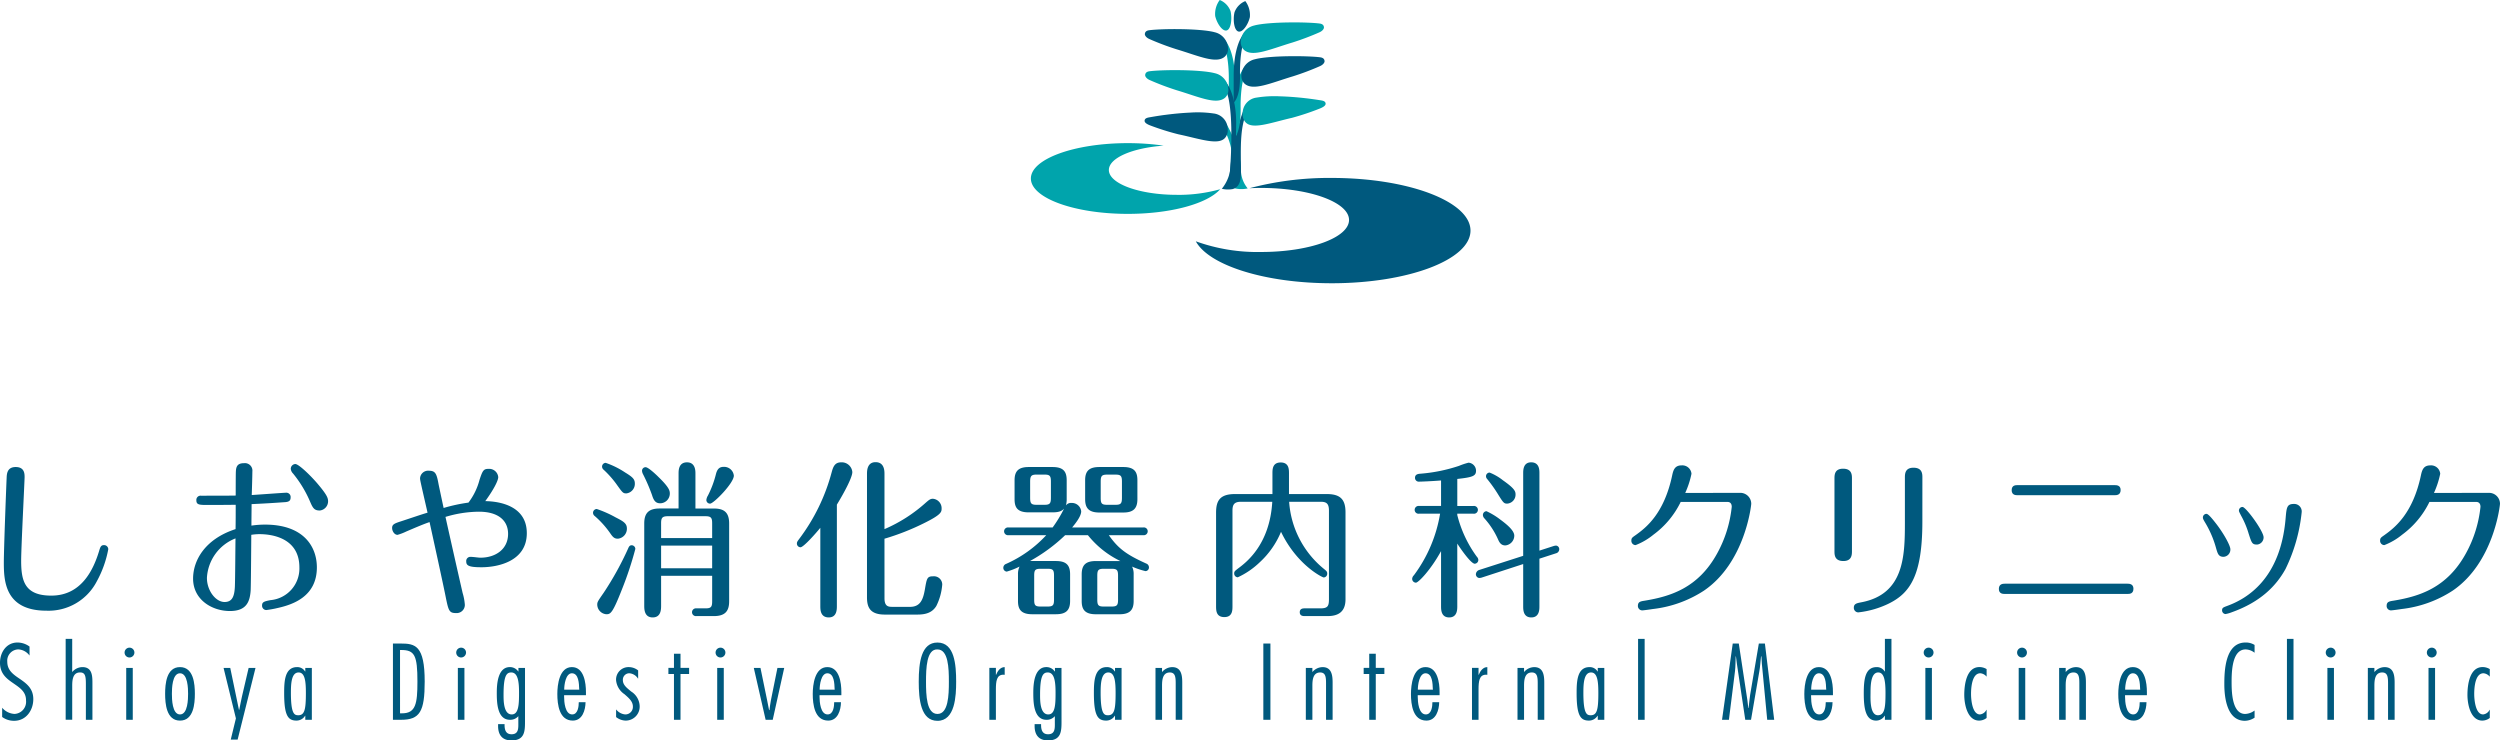 <svg id="LOGO" xmlns="http://www.w3.org/2000/svg" xmlns:xlink="http://www.w3.org/1999/xlink" width="458" height="135.646" viewBox="0 0 458 135.646">
  <defs>
    <clipPath id="clip-path">
      <rect id="長方形_1270" data-name="長方形 1270" width="80.529" height="51.891" fill="none"/>
    </clipPath>
    <clipPath id="clip-path-2">
      <rect id="長方形_1274" data-name="長方形 1274" width="458" height="50.977" fill="none"/>
    </clipPath>
  </defs>
  <g id="グループ_1651" data-name="グループ 1651" transform="translate(188.858 0)">
    <g id="グループ_1650" data-name="グループ 1650" clip-path="url(#clip-path)">
      <path id="パス_2088" data-name="パス 2088" d="M55.055,44.212a5.373,5.373,0,0,1-1.229-3.754c0-2.536-2.172-8.007-3.36-8.8a.332.332,0,0,0-.459.089c-.106.152-.012.3.079.462,1.859,3.216,2.452,5.47,1.916,8.4-.53,2.9-.11,3.3.7,3.594a5.209,5.209,0,0,0,2.356.015" transform="translate(-15.34 -9.702)" fill="#00a4ac"/>
      <path id="パス_2089" data-name="パス 2089" d="M52.1,38.656c.217-2.834,1.937-10.472,3.129-11.3a.331.331,0,0,1,.459.087c.1.152.02.312-.08.463-1.99,3.068-1.621,7.708-1.621,12.12,0,1.842-.471,2.615-1.455,2.982a4.792,4.792,0,0,1-2.052-.046,7.17,7.17,0,0,0,1.618-4.3" transform="translate(-15.5 -8.381)" fill="#00597e"/>
      <path id="パス_2090" data-name="パス 2090" d="M67.5,25.805c-1.678-.194-3.263-.306-4.659-.346a20.31,20.31,0,0,0-4.325.236,2.908,2.908,0,0,0-2.535,2.955A2.185,2.185,0,0,0,56.4,30.07c1.172,1.624,4.648.235,8.635-.674a47.428,47.428,0,0,0,5.03-1.676c.487-.194,1.142-.5,1.121-.92-.028-.527-.676-.572-1.121-.642-.815-.132-1.674-.25-2.559-.353" transform="translate(-17.189 -7.812)" fill="#00a4ac"/>
      <path id="パス_2091" data-name="パス 2091" d="M53.78,30.777V25.294c0-4.092.99-6.959,2.136-7.869a.332.332,0,0,1,.411.522c-.752.6-1.455,3.206-1.39,7.347s-1.157,5.483-1.157,5.483" transform="translate(-16.512 -5.328)" fill="#00a4ac"/>
      <path id="パス_2092" data-name="パス 2092" d="M52.812,23.136v-5c0-4.091-.99-6.959-2.136-7.869a.33.33,0,0,0-.465.055.335.335,0,0,0,.055.468c.752.6,1.452,3.206,1.389,7.346s1.157,5,1.157,5" transform="translate(-15.395 -3.132)" fill="#00a4ac"/>
      <path id="パス_2093" data-name="パス 2093" d="M53.614,21.4v-5c0-4.09.989-6.958,2.136-7.867a.331.331,0,1,1,.41.52c-.752.6-1.455,3.208-1.389,7.347s-1.157,5-1.157,5" transform="translate(-16.461 -2.6)" fill="#00597e"/>
      <path id="パス_2094" data-name="パス 2094" d="M57.994,6.483a3.16,3.16,0,0,0-2.511,3.086,1.966,1.966,0,0,0,.6,1.4c1.563,1.372,4.747-.123,8.86-1.358a48.4,48.4,0,0,0,4.971-1.878c.544-.245.85-.64.808-.949-.037-.277-.18-.577-.808-.656-2.331-.3-9.225-.337-11.916.351" transform="translate(-17.035 -1.82)" fill="#00a4ac"/>
      <path id="パス_2095" data-name="パス 2095" d="M52.9,39.9l.134-10.9c0-4.091-1.124-6.973-2.273-7.88a.328.328,0,0,0-.464.054c-.114.143-.045.313.057.466a7.394,7.394,0,0,1,1.258,2.761c1.082,4.882.216,14.267.216,14.267Z" transform="translate(-15.425 -6.46)" fill="#00597e"/>
      <path id="パス_2096" data-name="パス 2096" d="M51.518,2.055c.316,1.376.082,3.274-.694,3.517S49.017,4.309,48.7,2.933A4.275,4.275,0,0,1,49.535,0a3.518,3.518,0,0,1,1.983,2.055" transform="translate(-14.936 0)" fill="#00a4ac"/>
      <path id="パス_2097" data-name="パス 2097" d="M53.772,2.341c-.317,1.378-.082,3.276.694,3.517S56.274,4.6,56.588,3.221A4.268,4.268,0,0,0,55.754.289a3.514,3.514,0,0,0-1.981,2.052" transform="translate(-16.468 -0.089)" fill="#00597e"/>
      <path id="パス_2098" data-name="パス 2098" d="M26.76,47.313c-6.888,0-12.473-2.036-12.473-4.549,0-2.21,4.312-4.048,10.029-4.462a45.877,45.877,0,0,0-6.563-.459C7.95,37.843,0,40.743,0,44.319S7.95,50.8,17.754,50.8c7.934,0,14.649-1.9,16.926-4.517a28.374,28.374,0,0,1-7.919,1.035" transform="translate(0 -11.619)" fill="#00a4ac"/>
      <path id="パス_2099" data-name="パス 2099" d="M68.493,47.043a57.02,57.02,0,0,0-15.073,1.885q1.064-.053,2.168-.054c8.883,0,16.083,2.627,16.083,5.867s-7.2,5.867-16.083,5.867A33.229,33.229,0,0,1,43.6,58.65c2.388,4.387,12.627,7.685,24.9,7.685,14.04,0,25.421-4.318,25.421-9.645s-11.381-9.647-25.421-9.647" transform="translate(-13.385 -14.444)" fill="#00597e"/>
      <path id="パス_2100" data-name="パス 2100" d="M42.864,8.258a3.16,3.16,0,0,1,2.511,3.086,1.967,1.967,0,0,1-.6,1.4c-1.563,1.373-4.748-.123-8.861-1.359a48.215,48.215,0,0,1-4.971-1.877c-.545-.246-.849-.642-.808-.949.037-.278.18-.577.808-.657,2.331-.3,9.225-.337,11.916.351" transform="translate(-9.253 -2.365)" fill="#00597e"/>
      <path id="パス_2101" data-name="パス 2101" d="M42.949,19.1a3.159,3.159,0,0,1,2.511,3.086,1.965,1.965,0,0,1-.595,1.4C43.3,24.961,40.117,23.465,36,22.229a48.525,48.525,0,0,1-4.971-1.877c-.544-.246-.85-.64-.808-.948.037-.278.18-.577.808-.657,2.33-.3,9.225-.337,11.916.351" transform="translate(-9.279 -5.694)" fill="#00a4ac"/>
      <path id="パス_2102" data-name="パス 2102" d="M58.162,15.411A3.16,3.16,0,0,0,55.651,18.5a1.969,1.969,0,0,0,.594,1.4c1.563,1.373,4.749-.123,8.861-1.358a48.629,48.629,0,0,0,4.971-1.877c.544-.246.85-.642.809-.949-.037-.278-.181-.578-.809-.657-2.331-.3-9.224-.337-11.915.351" transform="translate(-17.087 -4.562)" fill="#00597e"/>
      <path id="パス_2103" data-name="パス 2103" d="M33.726,30.185c1.675-.225,3.258-.365,4.652-.43a20.233,20.233,0,0,1,4.328.157,2.906,2.906,0,0,1,2.588,2.909,2.176,2.176,0,0,1-.387,1.428c-1.142,1.645-4.643.318-8.645-.519A46.649,46.649,0,0,1,31.2,32.145c-.491-.184-1.152-.475-1.136-.9.019-.527.665-.585,1.109-.664.813-.146,1.668-.279,2.552-.4" transform="translate(-9.231 -9.124)" fill="#00597e"/>
    </g>
  </g>
  <g id="グループ_1653" data-name="グループ 1653" transform="translate(0 84.669)">
    <g id="グループ_1652" data-name="グループ 1652" transform="translate(0 0)" clip-path="url(#clip-path-2)">
      <path id="パス_2104" data-name="パス 2104" d="M20,16.169a19.667,19.667,0,0,1-2.116,5.9,9.949,9.949,0,0,1-9.21,5.35C1.066,27.423.866,21.95.866,18.6c0-2.276.4-12.945.515-15.5.028-.738.086-2,1.659-2,1.63,0,1.63,1.261,1.63,1.875,0,.677-.629,12.854-.629,15.283,0,3.691.629,6.4,5.52,6.4,5.605,0,7.751-4.888,8.752-8.148.228-.768.343-1.106.915-1.106a.767.767,0,0,1,.772.769" transform="translate(-0.165 -0.21)" fill="#00597e"/>
      <path id="パス_2105" data-name="パス 2105" d="M60.83,5.639a.783.783,0,0,1,.744.861c0,.584-.286.8-.944.861-2.574.185-3.69.246-6.207.369,0,1.322-.029,2.614-.029,3.936a16.878,16.878,0,0,1,2.489-.184c7.065,0,9.5,4.027,9.5,7.841,0,5.35-4.433,6.826-7.207,7.441a18.872,18.872,0,0,1-2.06.37.792.792,0,0,1-.772-.862c0-.584.371-.737,1.544-.953a5.814,5.814,0,0,0,5.291-6c0-5.566-5.349-6.089-7.294-6.089a9.875,9.875,0,0,0-1.516.123c-.057,7.965-.086,9.5-.114,10.178-.143,2.09-.773,3.782-3.8,3.782-3.346,0-6.75-2.121-6.75-5.935,0-3.29,2.116-7.226,7.78-9.071.028-1.323.028-3.013.028-4.459-1.8.031-3.718.031-5.52.031-1.288,0-1.688-.123-1.688-.862a.77.77,0,0,1,.859-.83c.743,0,6.006,0,6.349-.03,0-.677,0-3.783.029-4.4C51.591.841,51.82.228,53.05.228a1.372,1.372,0,0,1,1.516,1.537c0,.646-.086,3.628-.115,4.3,1.43-.092,6.035-.431,6.378-.431M46.242,21.261c0,2.306,1.6,4.4,3.232,4.4,1.373,0,1.8-.983,1.887-2.8.057-1.259.087-7.133.115-8.855a8.226,8.226,0,0,0-5.235,7.257m18.935-13.9a21.354,21.354,0,0,0-3.147-5.227,1.44,1.44,0,0,1-.428-.861.883.883,0,0,1,.829-.892c.63,0,2.86,2.152,4.176,3.721,1.6,1.906,1.831,2.49,1.831,3.105A1.7,1.7,0,0,1,66.922,8.9c-.973,0-1.258-.4-1.745-1.537" transform="translate(-8.332 -0.043)" fill="#00597e"/>
      <path id="パス_2106" data-name="パス 2106" d="M101.683,24.274a9.793,9.793,0,0,1,.4,2.152,1.506,1.506,0,0,1-1.658,1.507c-1.2,0-1.345-.461-1.831-2.86-.428-2.213-2.545-11.839-2.974-13.806-1.287.431-3.175,1.261-4.262,1.722a9.854,9.854,0,0,1-1.6.615c-.6,0-1-.708-1-1.261,0-.645.43-.83,1.573-1.2.772-.245,4.2-1.414,4.919-1.6-1.229-5.381-1.373-5.966-1.373-6.3a1.482,1.482,0,0,1,1.659-1.383c1.229,0,1.4.676,1.745,2.521.114.554.858,4.059.915,4.3a29.964,29.964,0,0,1,4.548-.983,11.792,11.792,0,0,0,2.031-4.182c.571-1.721.743-2,1.658-2A1.661,1.661,0,0,1,108.2,3.026c0,.646-.83,2.275-2.373,4.4,1.2.031,7.607.185,7.607,5.873,0,5.227-5.435,6.242-8.295,6.242-2.26,0-2.8-.277-2.8-1.046a.758.758,0,0,1,.772-.86c.516,0,1.458.153,1.831.153,2.745,0,5.062-1.537,5.062-4.365,0-2.4-1.745-4.06-5.349-4.06a21.732,21.732,0,0,0-6.121.954c.859,3.874,2.26,10.086,3.147,13.96" transform="translate(-16.923 -0.289)" fill="#00597e"/>
      <path id="パス_2107" data-name="パス 2107" d="M138.269,10.063c1.43.737,2.174,1.106,2.174,2.09a1.832,1.832,0,0,1-1.659,1.875c-.63,0-.915-.277-1.43-1.046a17.062,17.062,0,0,0-2.8-3.105.749.749,0,0,1-.315-.584.7.7,0,0,1,.686-.707,20.374,20.374,0,0,1,3.347,1.476m3.718,5.843a63.266,63.266,0,0,1-2.431,7.349c-1.744,4.458-2.116,4.612-2.888,4.612a1.8,1.8,0,0,1-1.659-1.753c0-.492.114-.645,1.2-2.214a56.545,56.545,0,0,0,4.462-8.087c.142-.338.286-.584.657-.584a.684.684,0,0,1,.658.677M140.1,1.883c1.4.861,1.8,1.229,1.8,2.06a1.758,1.758,0,0,1-1.544,1.784c-.63,0-.687-.092-1.916-1.815a18.094,18.094,0,0,0-2.26-2.521.756.756,0,0,1-.286-.554.692.692,0,0,1,.658-.707A15.356,15.356,0,0,1,140.1,1.883m6.149.861c2.031,1.967,2.059,2.553,2.059,3.045a1.79,1.79,0,0,1-1.745,1.753c-.829,0-1.2-.463-1.516-1.508a32.38,32.38,0,0,0-1.658-3.843,1.465,1.465,0,0,1-.172-.584.644.644,0,0,1,.658-.677c.486,0,1.887,1.322,2.374,1.815m3.661,5.749V2.1c0-.554,0-2.061,1.545-2.061S153,1.607,153,2.1v6.4h3.376c1.8,0,2.8.646,2.8,2.737V25.469c0,1.661-.572,2.736-2.8,2.736h-3.2a.713.713,0,1,1,0-1.415h1.688c1.029,0,1.2-.308,1.2-1.322V20.825h-9.353v5.443c0,.677,0,2.183-1.544,2.183s-1.545-1.537-1.545-2.183V11.231c0-1.906.83-2.737,2.832-2.737Zm-3.2,5.413h9.353V11.231c0-.953-.143-1.322-1.2-1.322h-6.922c-1.059,0-1.23.338-1.23,1.322Zm9.353,1.384h-9.353v4.151h9.353Zm3.975-12.823c0,1.384-3.718,5.135-4.348,5.135A.67.67,0,0,1,155,6.926a1.968,1.968,0,0,1,.286-.8,18.292,18.292,0,0,0,1.488-4c.257-.923.658-1.262,1.43-1.262a1.791,1.791,0,0,1,1.831,1.6" transform="translate(-25.596 -0.007)" fill="#00597e"/>
      <path id="パス_2108" data-name="パス 2108" d="M187.711,26.352c0,.615,0,2.09-1.488,2.09-1.544,0-1.544-1.445-1.544-2.09V12.023c-.715.891-3.061,3.567-3.632,3.567a.673.673,0,0,1-.658-.708c0-.214.057-.337.429-.83a35.338,35.338,0,0,0,5.949-12.238c.257-.923.544-1.784,1.716-1.784a1.948,1.948,0,0,1,2.06,1.784c0,1.014-1.573,3.9-2.832,5.966Zm8.724-1.414c0,1.536.744,1.568,1.488,1.568h3.2c1.945,0,2.4-1.445,2.718-3.228.343-2,.4-2.369,1.515-2.369a1.518,1.518,0,0,1,1.659,1.508,10.607,10.607,0,0,1-1.087,3.936c-.686,1.107-1.744,1.568-3.432,1.568h-6.006c-2.746,0-3.261-1.384-3.261-3.168V2.184c0-.554,0-2.184,1.572-2.184,1.631,0,1.631,1.63,1.631,2.184V12.269a27.563,27.563,0,0,0,7.579-4.858c.544-.462.8-.708,1.288-.708a1.74,1.74,0,0,1,1.6,1.784c0,.646-.057,1.138-3.318,2.737a44.108,44.108,0,0,1-7.15,2.8Z" transform="translate(-34.396 0)" fill="#00597e"/>
      <path id="パス_2109" data-name="パス 2109" d="M252.763,12.172a.7.7,0,0,1,.8.707.712.712,0,0,1-.8.708h-6.322c1.716,2.429,3.176,3.535,6.865,5.2a.747.747,0,0,1,.486.708.658.658,0,0,1-.628.676,13.958,13.958,0,0,1-2.461-.83,3.09,3.09,0,0,1,.286,1.414v4.89c0,1.629-.686,2.429-2.6,2.429h-4.319c-2.031,0-2.6-.892-2.6-2.429v-4.89c0-1.814.857-2.429,2.6-2.429h4.49a17.157,17.157,0,0,1-5.949-4.735h-4.176A30.559,30.559,0,0,1,232,18.322h4.747c1.945,0,2.6.8,2.6,2.429v4.89c0,1.753-.8,2.429-2.6,2.429H232.4c-2.116,0-2.6-.984-2.6-2.429v-4.89a3.1,3.1,0,0,1,.286-1.414,13.636,13.636,0,0,1-2.345.922.688.688,0,0,1-.63-.707.765.765,0,0,1,.516-.708,22.3,22.3,0,0,0,7.349-5.257h-6.921a.713.713,0,1,1,0-1.415h8.094a24.809,24.809,0,0,0,2.089-3.444c-.315.308-.687.677-2.117.677h-4.348c-2.146,0-2.6-.954-2.6-2.43V3.531c0-1.661.686-2.43,2.6-2.43h4.348c2.031,0,2.6.862,2.6,2.43V6.974a4.1,4.1,0,0,1-.144,1.169,1.137,1.137,0,0,1,1.03-.461,1.709,1.709,0,0,1,1.773,1.537c0,.984-1.258,2.461-1.658,2.952ZM235.831,3.777c0-1.046-.2-1.292-1.173-1.292H233.2c-.973,0-1.174.277-1.174,1.292V6.728c0,1.046.2,1.292,1.174,1.292h1.458c.973,0,1.173-.247,1.173-1.292ZM236.4,21c0-1.045-.2-1.259-1.173-1.259h-1.287c-1,0-1.172.245-1.172,1.259v4.4c0,1.014.171,1.26,1.172,1.26h1.287c.974,0,1.173-.246,1.173-1.26ZM251.676,6.974c0,1.661-.687,2.461-2.575,2.461h-4.4c-2.088,0-2.6-.985-2.6-2.461V3.531c0-1.661.687-2.43,2.6-2.43h4.4c2.118,0,2.575.985,2.575,2.43ZM248.13,21c0-1.014-.2-1.259-1.174-1.259H245.5c-.973,0-1.173.245-1.173,1.259v4.4c0,1.014.2,1.26,1.173,1.26h1.458c.972,0,1.174-.246,1.174-1.26Zm.714-17.218c0-1.046-.2-1.292-1.171-1.292h-1.546c-1,0-1.174.277-1.174,1.292V6.728c0,1.046.172,1.292,1.174,1.292h1.546c.971,0,1.171-.247,1.171-1.292Z" transform="translate(-43.304 -0.21)" fill="#00597e"/>
      <path id="パス_2110" data-name="パス 2110" d="M279.793,7.272c-1.286,0-1.514.645-1.514,1.629V26.367c0,.769,0,2.029-1.488,2.029-1.517,0-1.517-1.229-1.517-2.029V9.27c0-2.184.687-3.413,3.461-3.413H285.6V2.1c0-.768,0-2.03,1.514-2.03s1.517,1.262,1.517,2.03V5.857h6.923c2.488,0,3.432.983,3.432,3.352V25.136c0,2.307-1.345,3.075-3.261,3.075h-4.234c-.229,0-.886,0-.886-.707s.657-.708.886-.708h2.889c1.344,0,1.573-.4,1.573-1.691V8.9c0-1.292-.458-1.629-1.487-1.629h-5.806a17.346,17.346,0,0,0,6.263,12.207c.6.491.715.584.715.953a.685.685,0,0,1-.63.707c-.257,0-4.92-2.277-7.837-8.364a15.712,15.712,0,0,1-3.948,5.627,14.529,14.529,0,0,1-3.975,2.706.691.691,0,0,1-.657-.707c0-.369.143-.462.686-.892,1.458-1.076,5.834-4.336,6.292-12.238Z" transform="translate(-52.489 -0.014)" fill="#00597e"/>
      <path id="パス_2111" data-name="パス 2111" d="M327.927,26.39c0,.585,0,2.061-1.487,2.061s-1.487-1.445-1.487-2.061V16.3c-1.889,3.444-4.148,5.782-4.605,5.782a.7.7,0,0,1-.687-.707.984.984,0,0,1,.315-.646,25.918,25.918,0,0,0,4.8-11.284H320.92a.7.7,0,0,1-.8-.708.712.712,0,0,1,.8-.707h4.033V3.359c-1.488.124-3.6.216-4,.216a.692.692,0,0,1-.771-.708c0-.615.543-.707.885-.737A29.654,29.654,0,0,0,328.241.684,12.816,12.816,0,0,1,329.987.1a1.489,1.489,0,0,1,1.373,1.476c0,.953-.6,1.2-3.432,1.505V8.033H330.9a.713.713,0,1,1,0,1.415h-2.975v.245a21.866,21.866,0,0,0,3.6,7.657.891.891,0,0,1,.257.554.69.69,0,0,1-.657.707c-.715,0-2.717-2.92-3.2-3.691Zm15.045.031c0,.554,0,2.03-1.488,2.03S340,27.005,340,26.42V18.672l-7.637,2.491a2.054,2.054,0,0,1-.428.062.688.688,0,0,1-.6-.708.878.878,0,0,1,.63-.768L340,17.166V2.036c0-.553,0-2,1.46-2,1.515,0,1.515,1.415,1.515,2V16.212l2.66-.86a2.049,2.049,0,0,1,.4-.062.656.656,0,0,1,.572.677.775.775,0,0,1-.6.737l-3.033.984Zm-7.121-15.866c.943.707,2.517,1.906,2.517,2.921a1.808,1.808,0,0,1-1.63,1.784c-.716,0-1.059-.431-1.345-1.107a14.632,14.632,0,0,0-2.545-3.9.949.949,0,0,1-.229-.554.691.691,0,0,1,.657-.708,12.854,12.854,0,0,1,2.575,1.569m.4-7.257C338.394,4.8,338.6,5.327,338.6,5.91A1.645,1.645,0,0,1,337.08,7.6c-.6,0-.715-.122-1.774-1.844a24.791,24.791,0,0,0-1.916-2.676.743.743,0,0,1-.2-.461.671.671,0,0,1,.657-.707,9.724,9.724,0,0,1,2.4,1.383" transform="translate(-60.952 -0.007)" fill="#00597e"/>
      <path id="パス_2112" data-name="パス 2112" d="M389.042,5.765a2.008,2.008,0,0,1,2.2,2c0,.245-1.115,10.793-8.695,15.928a21.591,21.591,0,0,1-9.353,3.351c-.372.062-1.687.247-1.944.247a.8.8,0,0,1-.773-.831c0-.738.458-.83,1.288-.953,4.6-.77,9.752-2.276,13.243-8.672a22.428,22.428,0,0,0,2.66-8.518c0-.83-.572-.891-.715-.891h-8.639a16.191,16.191,0,0,1-5,6,11.908,11.908,0,0,1-3.26,1.906.783.783,0,0,1-.774-.83c0-.461.143-.554.8-1.014,1.889-1.353,5.178-3.9,6.666-10.885.2-.923.428-1.876,1.716-1.876a1.683,1.683,0,0,1,1.831,1.538,16.466,16.466,0,0,1-1.144,3.505Z" transform="translate(-70.413 -0.137)" fill="#00597e"/>
      <path id="パス_2113" data-name="パス 2113" d="M418.457,16.506c0,.645,0,1.845-1.573,1.845-1.63,0-1.63-1.169-1.63-1.814V3.283c0-.676,0-1.845,1.574-1.845,1.629,0,1.629,1.169,1.629,1.815Zm12.9-5.412c0,9.871-2.232,13.1-6.122,15.036a17.026,17.026,0,0,1-5.634,1.63.831.831,0,0,1-.8-.862c0-.737.572-.83,1.346-.983,7.836-1.476,8.009-8.394,8.009-14.606V3.1c0-.676,0-1.844,1.572-1.844,1.632,0,1.632,1.169,1.632,1.814Z" transform="translate(-79.179 -0.239)" fill="#00597e"/>
      <path id="パス_2114" data-name="パス 2114" d="M476.033,23.255c.316,0,1.088.031,1.088.923,0,.953-.745.953-1.088.953H453.553c-.313,0-1.088,0-1.088-.922s.745-.953,1.088-.953ZM473.66,5.2c.344,0,1.115,0,1.115.892,0,.953-.771.953-1.115.953H455.9c-.315,0-1.087,0-1.087-.923s.743-.923,1.087-.923Z" transform="translate(-86.275 -0.992)" fill="#00597e"/>
      <path id="パス_2115" data-name="パス 2115" d="M501.057,17.516a18.65,18.65,0,0,0-2.088-4.8c-.229-.4-.315-.554-.315-.769a.663.663,0,0,1,.658-.676c.372,0,1.317,1.229,1.774,1.815,1.314,1.691,2.6,3.966,2.6,4.674a1.324,1.324,0,0,1-1.288,1.384c-.885-.031-1.029-.554-1.343-1.631m15.7-6.581a30.775,30.775,0,0,1-2.974,10.456c-1.688,3.044-4.519,6.027-9.9,7.933a5.774,5.774,0,0,1-1.086.308.68.68,0,0,1-.63-.676c0-.493.257-.554.973-.83,3.518-1.292,9.725-4.858,10.668-16.021.172-2,.228-2.645,1.517-2.645a1.369,1.369,0,0,1,1.43,1.475m-9.7,4.03a16.036,16.036,0,0,0-1.4-3.353c-.344-.677-.4-.769-.4-.953a.659.659,0,0,1,.658-.646c.63,0,3.862,4.428,3.862,5.566a1.322,1.322,0,0,1-1.173,1.322c-.915,0-1-.247-1.546-1.937" transform="translate(-95.082 -1.803)" fill="#00597e"/>
      <path id="パス_2116" data-name="パス 2116" d="M558.528,5.765a2.007,2.007,0,0,1,2.2,2c0,.245-1.114,10.793-8.695,15.928a21.582,21.582,0,0,1-9.352,3.351c-.372.062-1.687.247-1.945.247a.8.8,0,0,1-.773-.831c0-.738.459-.83,1.288-.953,4.6-.77,9.752-2.276,13.242-8.672a22.413,22.413,0,0,0,2.66-8.518c0-.83-.571-.891-.716-.891H547.8a16.19,16.19,0,0,1-5,6,11.885,11.885,0,0,1-3.26,1.906.783.783,0,0,1-.774-.83c0-.461.144-.554.8-1.014,1.888-1.353,5.177-3.9,6.665-10.885.2-.923.429-1.876,1.716-1.876a1.683,1.683,0,0,1,1.831,1.538,16.416,16.416,0,0,1-1.145,3.505Z" transform="translate(-102.73 -0.137)" fill="#00597e"/>
      <path id="パス_2117" data-name="パス 2117" d="M5.411,43.215a2.711,2.711,0,0,0-2.057-1.13,2.072,2.072,0,0,0-2.02,2.26c0,1.631,1.186,2.391,2.392,3.206C4.911,48.385,6.1,49.273,6.1,51.2c0,2.038-1.316,3.965-3.5,3.965a3.631,3.631,0,0,1-2.205-.7V52.775a3.188,3.188,0,0,0,2.26,1.131,2.225,2.225,0,0,0,2.113-2.464c.018-1.631-1.186-2.354-2.372-3.186C1.205,47.439,0,46.531,0,44.53c0-1.872,1.148-3.706,3.206-3.706a3.755,3.755,0,0,1,2.205.741Z" transform="translate(0 -7.784)" fill="#00597e"/>
      <path id="パス_2118" data-name="パス 2118" d="M16.059,46.078a2.464,2.464,0,0,1,1.872-.907c1.742,0,1.834,1.518,1.834,2.853v6.8h-1.2v-6.6c0-1.483-.167-2.075-1.075-2.075-1.371,0-1.427,1.5-1.427,2.5v6.17h-1.2V40h1.2Z" transform="translate(-2.833 -7.627)" fill="#00597e"/>
      <path id="パス_2119" data-name="パス 2119" d="M29.107,43.789A.9.9,0,1,1,30,42.881a.91.91,0,0,1-.889.908M29.7,55.2H28.5V45.7h1.2Z" transform="translate(-5.377 -8.007)" fill="#00597e"/>
      <path id="パス_2120" data-name="パス 2120" d="M42.826,51.28c0,1.8-.223,4.911-2.724,4.911s-2.724-3.113-2.724-4.911c0-1.778.223-4.891,2.724-4.891s2.724,3.113,2.724,4.891m-4.207,0c0,.927.037,3.781,1.483,3.781s1.483-2.854,1.483-3.781c0-.907-.037-3.76-1.483-3.76s-1.483,2.853-1.483,3.76" transform="translate(-7.127 -8.845)" fill="#00597e"/>
      <path id="パス_2121" data-name="パス 2121" d="M53.183,59.71h-1.26l.945-3.892-2.261-9.247h1.224l1.593,7.672h.056c.167-.816.315-1.631.5-2.445L55.2,46.571h1.26Z" transform="translate(-9.65 -8.88)" fill="#00597e"/>
      <path id="パス_2122" data-name="パス 2122" d="M69.394,56.043h-1.2V55.3h-.037a1.842,1.842,0,0,1-1.574.889c-1.52,0-2.261-.852-2.261-5,0-2.132.074-4.8,2.372-4.8a1.661,1.661,0,0,1,1.463.8h.037v-.649h1.2Zm-2.427-8.672c-1.334,0-1.408,2.112-1.408,3.725,0,3.928.649,4.114,1.353,4.114,1.167,0,1.39-1.093,1.39-4.077,0-2.057-.149-3.762-1.335-3.762" transform="translate(-12.264 -8.845)" fill="#00597e"/>
      <path id="パス_2123" data-name="パス 2123" d="M88.946,41.054h1.408c2.669,0,4.41.333,4.41,6.985,0,5.466-.889,6.986-4.318,6.986h-1.5Zm1.3,12.786h.371c2.5,0,2.816-1.761,2.816-5.8,0-4.8-.5-5.8-2.965-5.8h-.223Z" transform="translate(-16.96 -7.828)" fill="#00597e"/>
      <path id="パス_2124" data-name="パス 2124" d="M104.182,43.789a.9.9,0,1,1,.889-.908.91.91,0,0,1-.889.908m.593,11.415H103.57V45.7h1.205Z" transform="translate(-19.692 -8.007)" fill="#00597e"/>
      <path id="パス_2125" data-name="パス 2125" d="M117.623,56.393c0,1.78-.074,3.428-2.484,3.428-1.667,0-2.446-1-2.446-2.63v-.353h1.186v.168c0,.889.241,1.686,1.279,1.686,1.352,0,1.242-1.186,1.242-2.2V55.375a1.922,1.922,0,0,1-1.538.667c-2.372,0-2.409-3.279-2.409-4.966,0-1.594.185-4.688,2.391-4.688a1.829,1.829,0,0,1,1.538.8h.037v-.649h1.205Zm-2.428-1.333c1.279,0,1.335-1.872,1.335-3.947,0-1.742-.112-3.743-1.428-3.743-.871,0-1.408.592-1.408,4.077,0,1.038-.018,3.614,1.5,3.614" transform="translate(-21.442 -8.845)" fill="#00597e"/>
      <path id="パス_2126" data-name="パス 2126" d="M127.4,51.54v.278c0,.944.167,3.242,1.482,3.242,1.057,0,1.205-1.483,1.205-2.242h1.242c-.019,1.445-.575,3.372-2.335,3.372-2.5,0-2.835-2.965-2.835-4.874,0-1.7.371-4.928,2.668-4.928,2.223,0,2.575,2.908,2.575,4.576v.575Zm2.779-1.02-.018-.167c-.037-.907-.074-2.834-1.335-2.834-1.148,0-1.408,2.149-1.408,3Z" transform="translate(-24.056 -8.845)" fill="#00597e"/>
      <path id="パス_2127" data-name="パス 2127" d="M143.5,48.482h-.037a2.032,2.032,0,0,0-1.575-.962,1.177,1.177,0,0,0-1.186,1.258c0,.909.778,1.465,1.538,2.095a3.3,3.3,0,0,1,1.538,2.594,2.565,2.565,0,0,1-2.594,2.724,2.95,2.95,0,0,1-1.723-.648V54.134a2.357,2.357,0,0,0,1.686.927,1.379,1.379,0,0,0,1.39-1.445c0-.945-.76-1.576-1.539-2.261a3.463,3.463,0,0,1-1.538-2.538,2.28,2.28,0,0,1,2.371-2.427A2.753,2.753,0,0,1,143.5,47Z" transform="translate(-26.592 -8.845)" fill="#00597e"/>
      <path id="パス_2128" data-name="パス 2128" d="M155.093,47.071h-1.575v8.394h-1.2V47.071h-1.019V45.959h1.019V43.366h1.2v2.593h1.575Z" transform="translate(-28.848 -8.269)" fill="#00597e"/>
      <path id="パス_2129" data-name="パス 2129" d="M162.892,43.789a.9.9,0,1,1,.889-.908.909.909,0,0,1-.889.908m.592,11.415h-1.205V45.7h1.205Z" transform="translate(-30.887 -8.007)" fill="#00597e"/>
      <path id="パス_2130" data-name="パス 2130" d="M174.1,56.076h-1.3l-2.168-9.506h1.223l1.224,5.949c.129.592.222,1.186.351,1.78h.074c.074-.594.148-1.205.26-1.78l1.2-5.949h1.242Z" transform="translate(-32.536 -8.879)" fill="#00597e"/>
      <path id="パス_2131" data-name="パス 2131" d="M185.221,51.54v.278c0,.944.167,3.242,1.483,3.242,1.056,0,1.2-1.483,1.2-2.242h1.242c-.019,1.445-.575,3.372-2.335,3.372-2.5,0-2.835-2.965-2.835-4.874,0-1.7.371-4.928,2.668-4.928,2.223,0,2.575,2.908,2.575,4.576v.575ZM188,50.52l-.018-.167c-.037-.907-.074-2.834-1.335-2.834-1.149,0-1.408,2.149-1.408,3Z" transform="translate(-35.081 -8.845)" fill="#00597e"/>
      <path id="パス_2132" data-name="パス 2132" d="M214.823,48c0,2.613-.185,7.171-3.427,7.171-3.058,0-3.428-3.909-3.428-7.171,0-3.538.463-7.171,3.428-7.171,3.149,0,3.427,4.094,3.427,7.171M209.3,48c0,2.464.093,5.911,2.095,5.911s2.093-3.447,2.093-5.911-.091-5.91-2.093-5.91c-2-.093-2.095,3.446-2.095,5.91" transform="translate(-39.655 -7.784)" fill="#00597e"/>
      <path id="パス_2133" data-name="パス 2133" d="M225.148,47.8h.037c.26-.667.778-1.427,1.576-1.407V47.8l-.242-.019c-1.241,0-1.371,1.2-1.371,2.724v5.54h-1.2V46.535h1.2Z" transform="translate(-42.701 -8.845)" fill="#00597e"/>
      <path id="パス_2134" data-name="パス 2134" d="M239.07,56.393c0,1.78-.074,3.428-2.483,3.428-1.668,0-2.447-1-2.447-2.63v-.353h1.186v.168c0,.889.24,1.686,1.279,1.686,1.352,0,1.241-1.186,1.241-2.2V55.375a1.924,1.924,0,0,1-1.538.667c-2.372,0-2.409-3.279-2.409-4.966,0-1.594.185-4.688,2.39-4.688a1.83,1.83,0,0,1,1.539.8h.037v-.649h1.2Zm-2.428-1.333c1.28,0,1.335-1.872,1.335-3.947,0-1.742-.111-3.743-1.426-3.743-.871,0-1.409.592-1.409,4.077,0,1.038-.018,3.614,1.5,3.614" transform="translate(-44.599 -8.845)" fill="#00597e"/>
      <path id="パス_2135" data-name="パス 2135" d="M252.686,56.043h-1.2V55.3h-.037a1.845,1.845,0,0,1-1.574.889c-1.52,0-2.261-.852-2.261-5,0-2.132.073-4.8,2.371-4.8a1.663,1.663,0,0,1,1.464.8h.037v-.649h1.2Zm-2.426-8.672c-1.335,0-1.408,2.112-1.408,3.725,0,3.928.649,4.114,1.352,4.114,1.168,0,1.39-1.093,1.39-4.077,0-2.057-.148-3.762-1.334-3.762" transform="translate(-47.214 -8.845)" fill="#00597e"/>
      <path id="パス_2136" data-name="パス 2136" d="M262.754,47.3a2.467,2.467,0,0,1,1.872-.907c1.686,0,1.834,1.556,1.834,2.853v6.8h-1.2V49.371c0-1.13-.075-2-1.076-2-1.371,0-1.426,1.5-1.426,2.5v6.17h-1.2V46.536h1.2Z" transform="translate(-49.872 -8.845)" fill="#00597e"/>
      <rect id="長方形_1271" data-name="長方形 1271" width="1.297" height="13.971" transform="translate(231.444 33.226)" fill="#00597e"/>
      <path id="パス_2137" data-name="パス 2137" d="M296.789,47.3a2.467,2.467,0,0,1,1.872-.907c1.686,0,1.835,1.556,1.835,2.853v6.8h-1.205V49.371c0-1.13-.074-2-1.074-2-1.372,0-1.428,1.5-1.428,2.5v6.17h-1.2V46.536h1.2Z" transform="translate(-56.361 -8.845)" fill="#00597e"/>
      <path id="パス_2138" data-name="パス 2138" d="M312.476,47.071H310.9v8.394H309.7V47.071h-1.018V45.959H309.7V43.366H310.9v2.593h1.576Z" transform="translate(-58.858 -8.269)" fill="#00597e"/>
      <path id="パス_2139" data-name="パス 2139" d="M320.63,51.54v.278c0,.944.168,3.242,1.483,3.242,1.057,0,1.206-1.483,1.206-2.242h1.241c-.019,1.445-.575,3.372-2.335,3.372-2.5,0-2.836-2.965-2.836-4.874,0-1.7.37-4.928,2.668-4.928,2.223,0,2.576,2.908,2.576,4.576v.575Zm2.781-1.02-.019-.167c-.036-.907-.074-2.834-1.335-2.834-1.149,0-1.408,2.149-1.408,3Z" transform="translate(-60.9 -8.845)" fill="#00597e"/>
      <path id="パス_2140" data-name="パス 2140" d="M334.4,47.8h.037c.26-.667.777-1.427,1.574-1.407V47.8l-.24-.019c-1.242,0-1.371,1.2-1.371,2.724v5.54h-1.2V46.535h1.2Z" transform="translate(-63.532 -8.845)" fill="#00597e"/>
      <path id="パス_2141" data-name="パス 2141" d="M344.7,47.3a2.467,2.467,0,0,1,1.872-.907c1.686,0,1.834,1.556,1.834,2.853v6.8h-1.2V49.371c0-1.13-.075-2-1.076-2-1.372,0-1.427,1.5-1.427,2.5v6.17h-1.2V46.536h1.2Z" transform="translate(-65.496 -8.845)" fill="#00597e"/>
      <path id="パス_2142" data-name="パス 2142" d="M361.958,56.043h-1.2V55.3h-.038a1.844,1.844,0,0,1-1.574.889c-1.519,0-2.26-.852-2.26-5,0-2.132.073-4.8,2.371-4.8a1.661,1.661,0,0,1,1.463.8h.038v-.649h1.2Zm-2.426-8.672c-1.335,0-1.408,2.112-1.408,3.725,0,3.928.649,4.114,1.352,4.114,1.168,0,1.389-1.093,1.389-4.077,0-2.057-.148-3.762-1.333-3.762" transform="translate(-68.049 -8.845)" fill="#00597e"/>
      <rect id="長方形_1272" data-name="長方形 1272" width="1.203" height="14.824" transform="translate(300.096 32.374)" fill="#00597e"/>
      <path id="パス_2143" data-name="パス 2143" d="M399.357,55.024h-1.279l-.983-10.3c-.036-.445-.054-.872-.074-1.316h-.074c-.112.926-.148,1.834-.315,2.761l-1.52,8.857h-1.055l-1.539-10.3c-.074-.445-.111-.872-.168-1.316H392.3c-.037.908-.019,1.853-.129,2.742l-1.111,8.876H389.8l1.963-13.971h1.111l1.577,10.414c.073.464.111.927.166,1.39h.056c.092-.8.149-1.611.278-2.409l1.594-9.395h1.112Z" transform="translate(-74.325 -7.827)" fill="#00597e"/>
      <path id="パス_2144" data-name="パス 2144" d="M409.667,51.54v.278c0,.944.168,3.242,1.483,3.242,1.057,0,1.206-1.483,1.206-2.242H413.6c-.019,1.445-.576,3.372-2.335,3.372-2.5,0-2.837-2.965-2.837-4.874,0-1.7.371-4.928,2.669-4.928,2.223,0,2.575,2.908,2.575,4.576v.575Zm2.781-1.02-.019-.167c-.036-.907-.074-2.834-1.335-2.834-1.149,0-1.408,2.149-1.408,3Z" transform="translate(-77.877 -8.845)" fill="#00597e"/>
      <path id="パス_2145" data-name="パス 2145" d="M425.758,54.083h-.037a1.845,1.845,0,0,1-1.574.889c-1.983,0-2.261-2.409-2.261-5s.26-4.8,2.371-4.8a1.663,1.663,0,0,1,1.464.8h.037V40h1.2V54.824h-1.2Zm-1.223-7.931c-1.354,0-1.408,2.372-1.408,3.725,0,.889-.186,4.114,1.352,4.114,1.279,0,1.39-1.575,1.39-4.077,0-2.168-.222-3.762-1.334-3.762" transform="translate(-80.444 -7.627)" fill="#00597e"/>
      <path id="パス_2146" data-name="パス 2146" d="M436.366,43.789a.9.9,0,1,1,.889-.908.909.909,0,0,1-.889.908m.592,11.415h-1.2V45.7h1.2Z" transform="translate(-83.032 -8.007)" fill="#00597e"/>
      <path id="パス_2147" data-name="パス 2147" d="M448.73,48.147a1.667,1.667,0,0,0-1.148-.629c-1.557,0-1.705,2.7-1.705,3.8,0,.945.2,3.743,1.63,3.743a1.492,1.492,0,0,0,1.187-.853h.036v1.5a2.277,2.277,0,0,1-1.371.482c-2.186,0-2.724-3.076-2.724-4.707,0-1.8.371-5.1,2.781-5.1a2.567,2.567,0,0,1,1.314.37Z" transform="translate(-84.782 -8.845)" fill="#00597e"/>
      <path id="パス_2148" data-name="パス 2148" d="M457.493,43.789a.9.9,0,1,1,0-1.8.9.9,0,0,1,0,1.8m.592,11.415h-1.2V45.7h1.2Z" transform="translate(-87.06 -8.007)" fill="#00597e"/>
      <path id="パス_2149" data-name="パス 2149" d="M467.309,47.3a2.467,2.467,0,0,1,1.872-.907c1.686,0,1.835,1.556,1.835,2.853v6.8h-1.205V49.371c0-1.13-.074-2-1.074-2-1.372,0-1.428,1.5-1.428,2.5v6.17h-1.2V46.536h1.2Z" transform="translate(-88.876 -8.845)" fill="#00597e"/>
      <path id="パス_2150" data-name="パス 2150" d="M480.736,51.54v.278c0,.944.167,3.242,1.482,3.242,1.058,0,1.207-1.483,1.207-2.242h1.241c-.019,1.445-.575,3.372-2.334,3.372-2.5,0-2.837-2.965-2.837-4.874,0-1.7.371-4.928,2.669-4.928,2.223,0,2.575,2.908,2.575,4.576v.575Zm2.78-1.02-.018-.167c-.036-.907-.074-2.834-1.335-2.834-1.149,0-1.408,2.149-1.408,3Z" transform="translate(-91.428 -8.845)" fill="#00597e"/>
      <path id="パス_2151" data-name="パス 2151" d="M509.046,54.591a3.322,3.322,0,0,1-1.779.575c-3.281,0-3.763-4.28-3.763-6.67,0-2.26.075-7.672,3.892-7.672a3.019,3.019,0,0,1,1.649.445V42.7a2.76,2.76,0,0,0-1.631-.611c-2.261,0-2.577,3.279-2.577,5.874,0,1.629,0,5.947,2.485,5.947a3.059,3.059,0,0,0,1.723-.63Z" transform="translate(-96.007 -7.784)" fill="#00597e"/>
      <rect id="長方形_1273" data-name="長方形 1273" width="1.203" height="14.824" transform="translate(418.967 32.374)" fill="#00597e"/>
      <path id="パス_2152" data-name="パス 2152" d="M527.372,43.789a.9.9,0,1,1,.89-.908.91.91,0,0,1-.89.908m.592,11.415h-1.2V45.7h1.2Z" transform="translate(-100.384 -8.007)" fill="#00597e"/>
      <path id="パス_2153" data-name="パス 2153" d="M537.188,47.3a2.469,2.469,0,0,1,1.872-.907c1.687,0,1.836,1.556,1.836,2.853v6.8H539.69V49.371c0-1.13-.073-2-1.074-2-1.372,0-1.428,1.5-1.428,2.5v6.17h-1.2V46.536h1.2Z" transform="translate(-102.2 -8.845)" fill="#00597e"/>
      <path id="パス_2154" data-name="パス 2154" d="M550.259,43.789a.9.9,0,1,1,.89-.908.91.91,0,0,1-.89.908m.593,11.415h-1.2V45.7h1.2Z" transform="translate(-104.748 -8.007)" fill="#00597e"/>
      <path id="パス_2155" data-name="パス 2155" d="M562.625,48.147a1.675,1.675,0,0,0-1.149-.629c-1.555,0-1.7,2.7-1.7,3.8,0,.945.2,3.743,1.63,3.743a1.49,1.49,0,0,0,1.186-.853h.037v1.5a2.281,2.281,0,0,1-1.371.482c-2.187,0-2.724-3.076-2.724-4.707,0-1.8.371-5.1,2.781-5.1a2.57,2.57,0,0,1,1.314.37Z" transform="translate(-106.499 -8.845)" fill="#00597e"/>
    </g>
  </g>
</svg>
